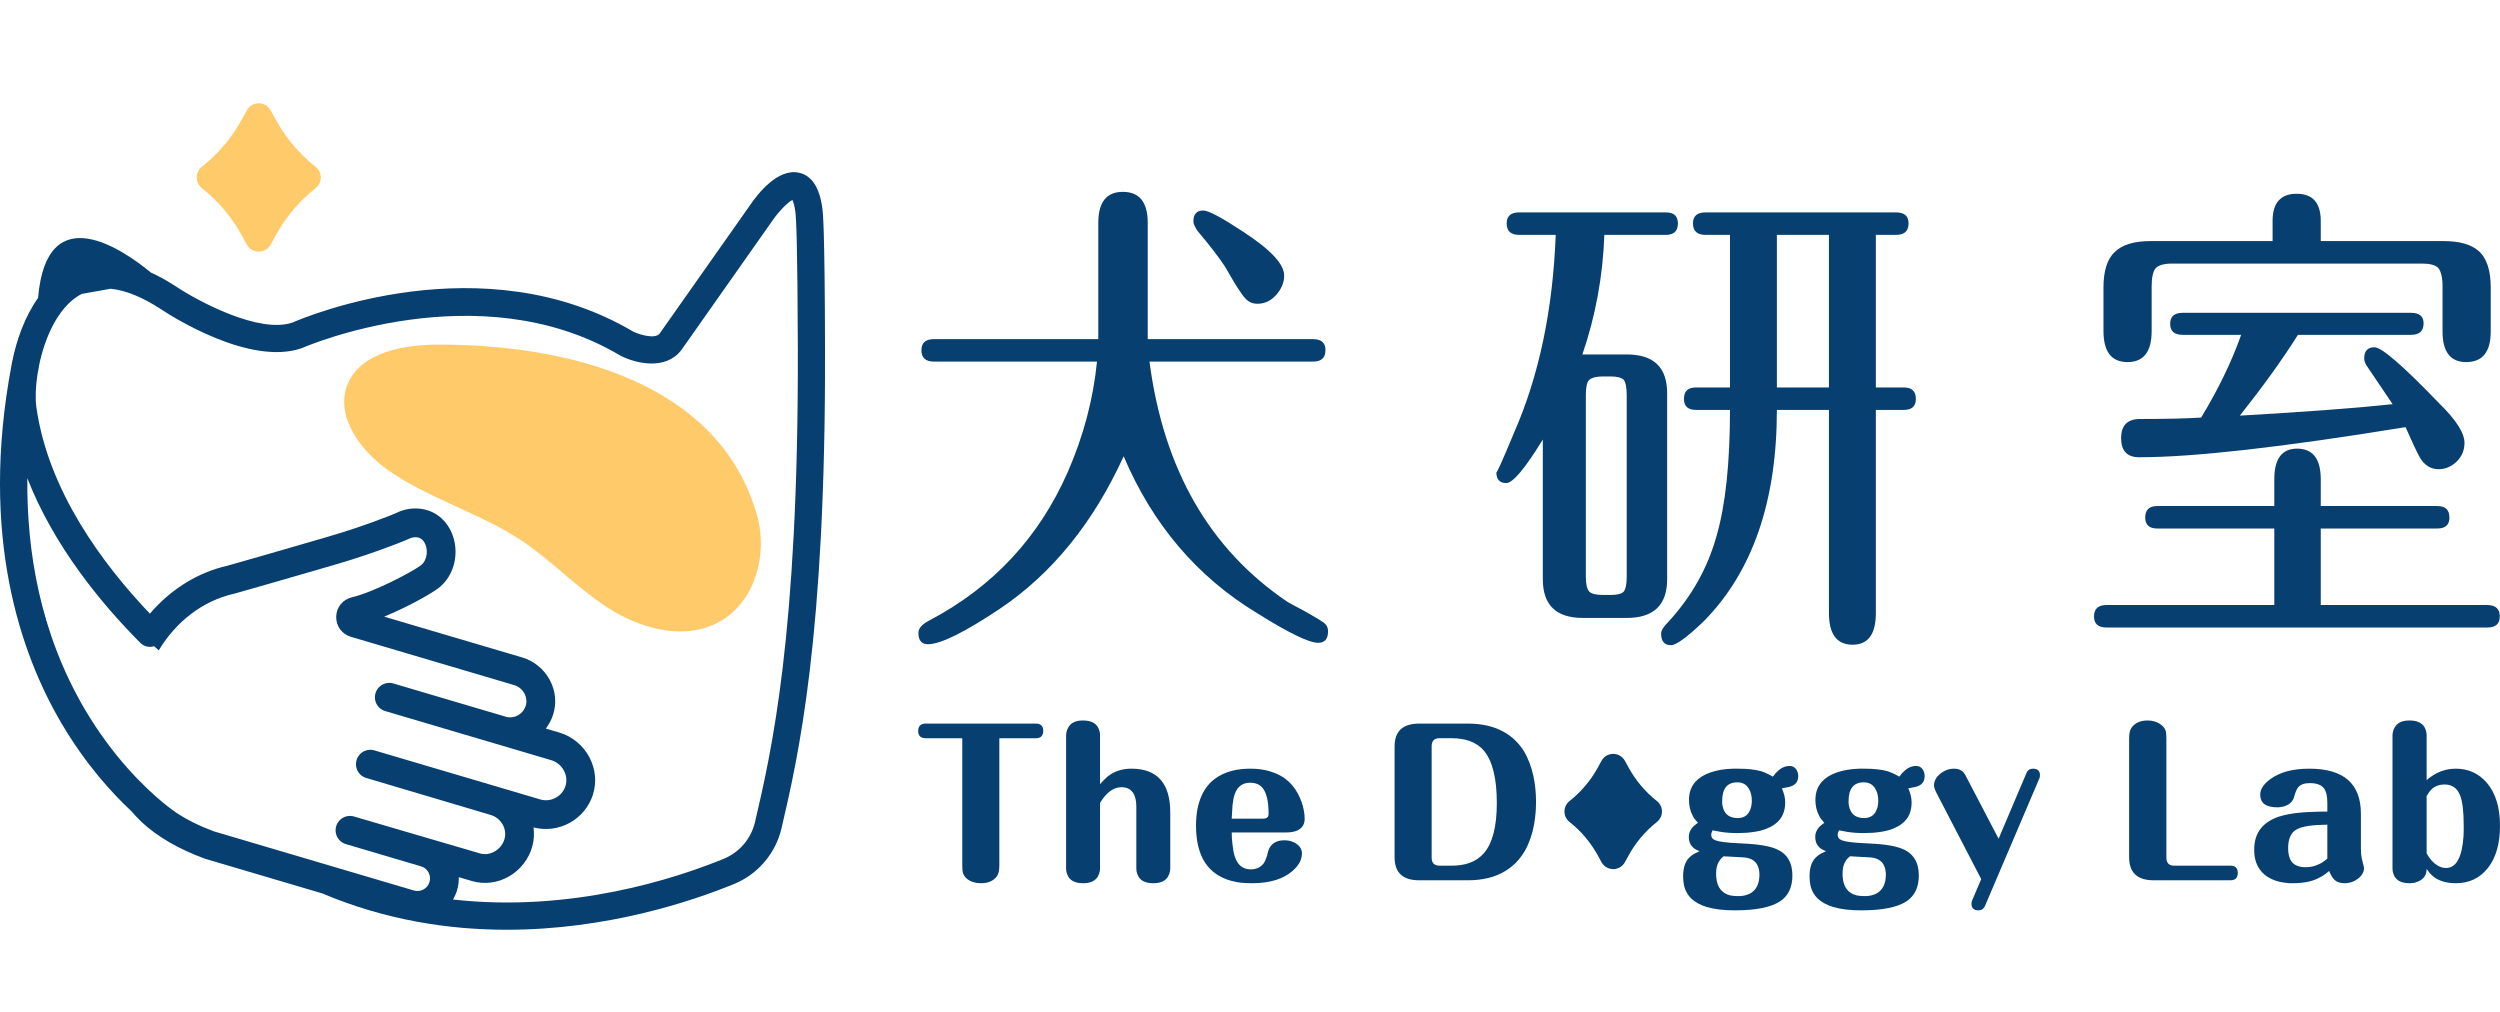 <?xml version="1.0" encoding="UTF-8"?>
<svg xmlns="http://www.w3.org/2000/svg" width="121" height="49" viewBox="0 0 121 49" fill="none">
  <path d="M36.543 39.786C36.356 40.589 35.789 41.256 35.026 41.567C32.705 42.518 27.64 44.181 21.924 43.536C22.007 43.397 22.075 43.246 22.123 43.084C22.185 42.874 22.211 42.663 22.205 42.455L22.838 42.641C23.431 42.816 24.064 42.741 24.619 42.428C25.185 42.109 25.604 41.569 25.768 40.948C25.847 40.649 25.864 40.344 25.823 40.047C27.039 40.366 28.317 39.667 28.697 38.46C28.888 37.856 28.825 37.211 28.523 36.644C28.218 36.071 27.689 35.638 27.07 35.455L26.417 35.262C26.571 35.064 26.693 34.837 26.772 34.584C26.948 34.03 26.89 33.436 26.612 32.914C26.332 32.388 25.846 31.99 25.278 31.822L18.593 29.846C19.666 29.404 20.803 28.781 21.212 28.471C21.373 28.349 21.515 28.203 21.635 28.034C22.083 27.407 22.175 26.533 21.869 25.806C21.598 25.161 21.069 24.734 20.416 24.633C20 24.568 19.577 24.633 19.191 24.822C19.169 24.832 19.072 24.878 18.721 25.014C17.775 25.381 16.787 25.714 15.784 26.004C15.514 26.082 15.205 26.172 14.866 26.271C14.247 26.451 13.546 26.655 12.787 26.873C12.008 27.097 11.285 27.304 11.005 27.381C9.546 27.714 8.246 28.54 7.255 29.701C4.963 27.296 2.327 23.743 1.76 19.705C1.704 19.309 1.719 18.741 1.815 18.115C1.837 17.993 1.859 17.873 1.882 17.754C1.885 17.74 1.884 17.726 1.886 17.712C2.149 16.413 2.751 14.976 3.781 14.324C3.838 14.288 3.896 14.256 3.955 14.225L5.352 13.976C6.083 14.047 6.912 14.386 7.832 14.992C8.262 15.277 12.105 17.75 14.625 16.843C14.639 16.837 14.654 16.831 14.668 16.825C14.752 16.788 23.19 13.145 30.013 17.205C30.027 17.213 30.041 17.221 30.055 17.228C30.777 17.588 32.203 17.937 32.969 16.952C32.975 16.944 32.982 16.935 32.988 16.927L37.372 10.698C37.676 10.249 38.116 9.798 38.353 9.678C38.393 9.762 38.453 9.933 38.496 10.255C38.535 10.549 38.602 11.808 38.615 16.939C38.648 30.752 37.331 36.407 36.543 39.786ZM8.523 39.329C8.517 39.325 8.513 39.321 8.508 39.317C8.501 39.312 8.308 39.185 7.989 38.928C7.956 38.9 7.921 38.872 7.889 38.844C7.888 38.843 7.886 38.843 7.884 38.842C7.035 38.141 5.46 36.649 4.075 34.278C1.932 30.607 1.288 26.658 1.323 23.144C2.598 26.415 4.876 29.189 6.795 31.117C6.974 31.297 7.232 31.349 7.459 31.277C7.534 31.344 7.609 31.411 7.684 31.477C8.521 30.078 9.825 29.075 11.328 28.736L11.358 28.729C11.634 28.653 12.373 28.441 13.171 28.212C13.933 27.993 14.635 27.789 15.255 27.608C15.594 27.509 15.902 27.42 16.171 27.342C17.213 27.041 18.241 26.694 19.225 26.311C19.608 26.163 19.735 26.106 19.802 26.073C19.931 26.011 20.069 25.988 20.202 26.009C20.416 26.042 20.529 26.21 20.585 26.345C20.706 26.632 20.673 26.985 20.502 27.224C20.463 27.278 20.419 27.324 20.371 27.361C19.949 27.681 18.102 28.656 17.033 28.909L17.024 28.911C16.585 29.019 16.284 29.393 16.272 29.842C16.259 30.294 16.541 30.687 16.972 30.818L17.002 30.827L24.883 33.158C25.096 33.22 25.278 33.37 25.383 33.568C25.484 33.757 25.506 33.971 25.444 34.166C25.324 34.547 24.936 34.776 24.55 34.71L19.04 33.08C19.029 33.077 19.018 33.075 19.008 33.073C18.995 33.069 18.983 33.066 18.97 33.064C18.961 33.062 18.951 33.061 18.942 33.06C18.929 33.057 18.915 33.055 18.901 33.054C18.892 33.053 18.883 33.054 18.875 33.053C18.86 33.053 18.846 33.051 18.832 33.052C18.824 33.052 18.816 33.053 18.808 33.053C18.794 33.054 18.779 33.054 18.764 33.056C18.757 33.056 18.75 33.058 18.743 33.059C18.727 33.061 18.712 33.064 18.698 33.067C18.691 33.068 18.684 33.07 18.677 33.072C18.662 33.076 18.647 33.079 18.633 33.084C18.626 33.086 18.62 33.089 18.614 33.091C18.599 33.096 18.584 33.101 18.57 33.107C18.564 33.11 18.559 33.113 18.553 33.115C18.538 33.122 18.523 33.129 18.509 33.136C18.504 33.139 18.499 33.143 18.494 33.146C18.48 33.154 18.466 33.162 18.453 33.17C18.447 33.175 18.442 33.179 18.437 33.183C18.424 33.192 18.411 33.201 18.399 33.211C18.393 33.215 18.388 33.221 18.383 33.225C18.371 33.235 18.36 33.245 18.349 33.256C18.344 33.261 18.34 33.267 18.334 33.273C18.324 33.284 18.314 33.294 18.304 33.306C18.299 33.312 18.294 33.319 18.29 33.325C18.28 33.337 18.271 33.349 18.263 33.361C18.258 33.368 18.254 33.377 18.249 33.385C18.242 33.396 18.234 33.408 18.228 33.42C18.223 33.429 18.219 33.439 18.215 33.448C18.209 33.46 18.203 33.471 18.198 33.483C18.194 33.494 18.19 33.505 18.187 33.515C18.183 33.527 18.178 33.538 18.174 33.55V33.551C18.167 33.574 18.162 33.597 18.158 33.62C18.158 33.62 18.157 33.62 18.157 33.621C18.149 33.667 18.145 33.713 18.146 33.758C18.146 33.76 18.146 33.761 18.146 33.762C18.146 33.783 18.148 33.805 18.15 33.826C18.15 33.828 18.151 33.83 18.151 33.832C18.153 33.853 18.156 33.873 18.161 33.893C18.162 33.896 18.163 33.9 18.164 33.903C18.168 33.922 18.172 33.94 18.178 33.958C18.179 33.962 18.181 33.966 18.183 33.971C18.189 33.987 18.194 34.004 18.201 34.02C18.203 34.026 18.206 34.032 18.209 34.037C18.216 34.052 18.222 34.066 18.23 34.081C18.233 34.086 18.237 34.091 18.24 34.097C18.248 34.111 18.256 34.125 18.265 34.138C18.269 34.144 18.274 34.15 18.278 34.155C18.287 34.167 18.296 34.18 18.305 34.191C18.31 34.197 18.316 34.203 18.32 34.209C18.33 34.22 18.34 34.231 18.35 34.241C18.356 34.247 18.363 34.252 18.369 34.258C18.379 34.267 18.389 34.278 18.4 34.287C18.407 34.292 18.415 34.297 18.422 34.303C18.433 34.311 18.444 34.319 18.455 34.327C18.463 34.333 18.473 34.338 18.482 34.343C18.493 34.35 18.503 34.356 18.514 34.362C18.523 34.368 18.534 34.372 18.544 34.377C18.555 34.382 18.566 34.388 18.577 34.392C18.587 34.396 18.598 34.4 18.609 34.403C18.621 34.407 18.632 34.412 18.644 34.416L26.675 36.791C26.938 36.868 27.164 37.053 27.294 37.298C27.419 37.533 27.445 37.796 27.369 38.043C27.208 38.552 26.661 38.844 26.148 38.692L18.122 36.319C18.11 36.316 18.099 36.313 18.088 36.31C18.076 36.307 18.064 36.304 18.052 36.302C18.041 36.3 18.03 36.299 18.018 36.297C18.007 36.296 17.995 36.294 17.983 36.292C17.972 36.291 17.96 36.291 17.949 36.291C17.937 36.29 17.926 36.29 17.915 36.29C17.903 36.29 17.891 36.291 17.88 36.292C17.869 36.293 17.858 36.293 17.847 36.294C17.835 36.295 17.824 36.298 17.813 36.3C17.802 36.301 17.791 36.303 17.78 36.305C17.77 36.307 17.759 36.311 17.748 36.313C17.737 36.316 17.726 36.319 17.715 36.322C17.705 36.325 17.696 36.329 17.686 36.333C17.675 36.337 17.663 36.341 17.652 36.345C17.643 36.349 17.635 36.354 17.627 36.358C17.615 36.363 17.603 36.368 17.592 36.374C17.584 36.379 17.576 36.384 17.568 36.389C17.557 36.395 17.546 36.402 17.535 36.409C17.528 36.414 17.52 36.42 17.513 36.425C17.503 36.433 17.491 36.441 17.481 36.449C17.474 36.455 17.468 36.461 17.462 36.467C17.452 36.476 17.441 36.484 17.431 36.494C17.425 36.5 17.42 36.507 17.414 36.514C17.404 36.524 17.395 36.534 17.386 36.544C17.38 36.552 17.375 36.56 17.369 36.568C17.361 36.578 17.353 36.588 17.346 36.599C17.34 36.607 17.335 36.617 17.33 36.625C17.323 36.636 17.316 36.647 17.31 36.658C17.305 36.667 17.301 36.677 17.297 36.687C17.291 36.698 17.285 36.71 17.28 36.721C17.276 36.732 17.273 36.743 17.269 36.754C17.265 36.765 17.261 36.776 17.257 36.788C17.257 36.788 17.256 36.789 17.256 36.789C17.243 36.835 17.235 36.882 17.23 36.927C17.23 36.931 17.23 36.935 17.23 36.939C17.228 36.958 17.227 36.977 17.228 36.996C17.228 37 17.228 37.003 17.228 37.007C17.229 37.026 17.23 37.045 17.232 37.065C17.233 37.068 17.234 37.071 17.234 37.075C17.236 37.094 17.239 37.113 17.243 37.131C17.244 37.135 17.245 37.139 17.246 37.143C17.25 37.16 17.255 37.179 17.261 37.196C17.261 37.2 17.263 37.203 17.264 37.207C17.27 37.224 17.276 37.242 17.283 37.259C17.285 37.262 17.287 37.265 17.288 37.268C17.296 37.285 17.304 37.303 17.312 37.319C17.314 37.322 17.316 37.325 17.319 37.329C17.327 37.345 17.337 37.361 17.347 37.376C17.35 37.38 17.353 37.385 17.357 37.389C17.366 37.403 17.376 37.416 17.387 37.429C17.391 37.434 17.395 37.437 17.398 37.442C17.409 37.455 17.42 37.467 17.432 37.479C17.437 37.484 17.441 37.488 17.446 37.492C17.458 37.503 17.47 37.514 17.482 37.525C17.488 37.529 17.494 37.533 17.5 37.538C17.513 37.547 17.524 37.557 17.537 37.565C17.544 37.57 17.553 37.575 17.56 37.579C17.572 37.587 17.584 37.594 17.596 37.601C17.605 37.605 17.615 37.609 17.624 37.614C17.636 37.62 17.647 37.626 17.659 37.63C17.669 37.635 17.68 37.638 17.691 37.641C17.702 37.646 17.714 37.651 17.726 37.654L23.745 39.442C24.246 39.59 24.549 40.106 24.422 40.593C24.353 40.852 24.176 41.079 23.935 41.214C23.711 41.341 23.461 41.373 23.232 41.305L17.134 39.519C17.123 39.515 17.111 39.513 17.099 39.511C17.088 39.508 17.077 39.504 17.066 39.502C17.054 39.5 17.042 39.499 17.03 39.498C17.019 39.496 17.008 39.494 16.997 39.493C16.985 39.492 16.973 39.492 16.961 39.492C16.95 39.491 16.939 39.49 16.928 39.49C16.916 39.491 16.904 39.492 16.893 39.493C16.882 39.493 16.871 39.494 16.86 39.495C16.849 39.496 16.838 39.499 16.826 39.5C16.815 39.502 16.804 39.504 16.793 39.506C16.783 39.508 16.772 39.512 16.761 39.514C16.75 39.517 16.739 39.52 16.729 39.523C16.718 39.526 16.708 39.53 16.698 39.534C16.688 39.538 16.676 39.542 16.666 39.546C16.657 39.55 16.648 39.555 16.639 39.559C16.628 39.565 16.616 39.569 16.606 39.575C16.598 39.58 16.59 39.585 16.581 39.59C16.57 39.597 16.559 39.603 16.549 39.61C16.541 39.615 16.535 39.621 16.528 39.626C16.517 39.634 16.506 39.642 16.495 39.651C16.489 39.655 16.483 39.661 16.477 39.666C16.467 39.676 16.456 39.685 16.446 39.695C16.44 39.701 16.436 39.706 16.431 39.712C16.421 39.723 16.41 39.734 16.4 39.745C16.395 39.751 16.392 39.758 16.387 39.764C16.378 39.776 16.368 39.788 16.36 39.8C16.355 39.808 16.35 39.816 16.345 39.824C16.338 39.836 16.331 39.847 16.325 39.859C16.318 39.871 16.313 39.883 16.308 39.894C16.303 39.904 16.299 39.913 16.295 39.922C16.286 39.944 16.278 39.967 16.271 39.989C16.271 39.99 16.271 39.991 16.27 39.991C16.267 40.003 16.265 40.014 16.262 40.025C16.26 40.037 16.256 40.048 16.254 40.06C16.252 40.071 16.251 40.083 16.25 40.094C16.248 40.106 16.246 40.117 16.245 40.129C16.244 40.141 16.244 40.152 16.244 40.164C16.243 40.175 16.242 40.187 16.242 40.198C16.243 40.21 16.244 40.221 16.244 40.233C16.245 40.244 16.245 40.255 16.247 40.266C16.248 40.278 16.251 40.289 16.253 40.301C16.255 40.312 16.256 40.322 16.258 40.333C16.26 40.344 16.264 40.355 16.267 40.367C16.27 40.377 16.272 40.387 16.275 40.398C16.279 40.408 16.283 40.419 16.287 40.43C16.291 40.44 16.294 40.45 16.299 40.46C16.303 40.471 16.308 40.481 16.313 40.491C16.318 40.501 16.322 40.511 16.328 40.52C16.333 40.53 16.34 40.54 16.345 40.549C16.351 40.559 16.356 40.569 16.362 40.578C16.369 40.587 16.376 40.595 16.382 40.604C16.389 40.613 16.395 40.622 16.402 40.631C16.41 40.64 16.417 40.648 16.425 40.656C16.433 40.664 16.44 40.673 16.447 40.681C16.456 40.689 16.464 40.696 16.473 40.703C16.481 40.711 16.489 40.719 16.498 40.726C16.507 40.733 16.516 40.74 16.525 40.746C16.535 40.753 16.543 40.761 16.552 40.767C16.562 40.773 16.573 40.779 16.583 40.785C16.593 40.791 16.602 40.797 16.611 40.802C16.623 40.808 16.634 40.812 16.645 40.818C16.655 40.822 16.665 40.827 16.675 40.831C16.687 40.836 16.699 40.84 16.71 40.844C16.721 40.848 16.731 40.852 16.741 40.855L20.378 41.931C20.7 42.025 20.884 42.366 20.788 42.689C20.693 43.011 20.354 43.195 20.033 43.1L10.338 40.233C9.63 39.968 9.028 39.666 8.523 39.329ZM39.802 10.082C39.669 9.083 39.294 8.505 38.687 8.363C37.65 8.118 36.659 9.398 36.288 9.95L31.922 16.151C31.688 16.427 30.937 16.187 30.662 16.058C23.371 11.738 14.786 15.337 14.159 15.61C12.542 16.169 9.572 14.563 8.559 13.893C8.114 13.599 7.694 13.368 7.298 13.188C6.022 12.133 2.26 9.472 1.843 14.417C1.207 15.315 0.805 16.437 0.594 17.486C0.593 17.492 0.59 17.497 0.589 17.503C0.581 17.546 0.574 17.588 0.566 17.631C0.563 17.645 0.561 17.659 0.558 17.672C-1.004 25.943 1.005 31.661 2.976 35.008C4.143 36.989 5.418 38.386 6.364 39.265C6.516 39.448 6.683 39.624 6.863 39.793C7.612 40.491 8.625 41.081 9.875 41.546L9.92 41.562L15.598 43.241C18.658 44.536 21.718 45 24.529 45C29.373 45 33.472 43.627 35.526 42.787C36.682 42.314 37.543 41.304 37.826 40.085C38.627 36.651 39.966 30.902 39.932 16.936C39.918 10.953 39.831 10.297 39.802 10.082Z" fill="#074070"></path>
  <path d="M21.253 16.678C19.552 16.677 17.536 17.04 16.861 18.513C16.18 19.997 17.324 21.697 18.689 22.686C20.671 24.119 23.162 24.789 25.207 26.141C26.685 27.118 27.894 28.427 29.381 29.392C30.869 30.356 32.824 30.949 34.466 30.265C36.466 29.431 37.208 26.955 36.642 24.949C34.82 18.49 27.492 16.68 21.253 16.678Z" fill="#FFCA69"></path>
  <path d="M14.866 8.59C14.002 9.274 13.285 10.124 12.757 11.091L12.521 11.521L12.286 11.091C11.758 10.124 11.04 9.274 10.177 8.59C11.04 7.906 11.758 7.055 12.286 6.089L12.521 5.659L12.757 6.089C13.285 7.055 14.002 7.906 14.866 8.59Z" fill="#FFCA69"></path>
  <path d="M11.184 8.59C11.693 9.072 12.141 9.61 12.523 10.2C12.905 9.61 13.353 9.072 13.862 8.59C13.353 8.108 12.905 7.569 12.523 6.98C12.141 7.569 11.693 8.108 11.184 8.59ZM12.523 12.18C12.282 12.18 12.06 12.048 11.944 11.837L11.71 11.407C11.221 10.513 10.568 9.739 9.769 9.106C9.612 8.981 9.52 8.791 9.52 8.59C9.52 8.388 9.612 8.198 9.769 8.073C10.568 7.441 11.221 6.667 11.71 5.773L11.944 5.343C12.06 5.131 12.282 5 12.523 5C12.764 5 12.985 5.131 13.101 5.343L13.336 5.773C13.825 6.667 14.478 7.441 15.276 8.073C15.434 8.198 15.526 8.388 15.526 8.59C15.526 8.791 15.434 8.981 15.276 9.106C14.478 9.739 13.825 10.513 13.336 11.407L13.101 11.837C12.985 12.048 12.764 12.18 12.523 12.18Z" fill="#FFCA69"></path>
  <path d="M48.368 41.888C48.368 42.134 48.327 42.31 48.246 42.417C48.082 42.638 47.827 42.748 47.481 42.748C47.216 42.748 46.996 42.682 46.82 42.549C46.713 42.468 46.641 42.364 46.603 42.238C46.584 42.162 46.574 42.046 46.574 41.888V35.731H44.809C44.563 35.731 44.44 35.614 44.44 35.381C44.44 35.142 44.563 35.022 44.809 35.022H50.134C50.373 35.022 50.493 35.139 50.493 35.371C50.493 35.611 50.373 35.731 50.134 35.731H48.368V41.888Z" fill="#074070"></path>
  <path d="M56.641 42.039C56.641 42.084 56.638 42.122 56.632 42.153C56.613 42.254 56.581 42.342 56.537 42.417C56.411 42.638 56.172 42.748 55.82 42.748C55.467 42.748 55.228 42.641 55.102 42.427C55.058 42.351 55.026 42.263 55.008 42.162C55.001 42.131 54.998 42.093 54.998 42.049V39.036C54.998 38.778 54.954 38.57 54.866 38.413C54.746 38.205 54.551 38.101 54.28 38.101C53.897 38.101 53.55 38.353 53.242 38.857V42.039C53.242 42.084 53.239 42.122 53.233 42.153C53.214 42.254 53.182 42.342 53.138 42.417C53.012 42.638 52.776 42.748 52.43 42.748C52.071 42.748 51.828 42.641 51.703 42.427C51.658 42.351 51.627 42.263 51.608 42.162C51.602 42.131 51.599 42.093 51.599 42.049V35.589C51.599 35.545 51.602 35.507 51.608 35.476C51.627 35.375 51.658 35.286 51.703 35.211C51.828 34.984 52.064 34.871 52.41 34.871C52.764 34.871 53.006 34.978 53.138 35.193C53.182 35.274 53.214 35.362 53.233 35.457C53.239 35.495 53.242 35.535 53.242 35.58V37.959L53.327 37.856C53.364 37.812 53.402 37.774 53.44 37.742C53.534 37.642 53.635 37.557 53.742 37.487C54.032 37.298 54.371 37.204 54.762 37.204C56.015 37.204 56.641 37.912 56.641 39.329V42.039Z" fill="#074070"></path>
  <path d="M61.126 39.622C61.239 39.622 61.314 39.597 61.352 39.546C61.371 39.527 61.384 39.502 61.39 39.471C61.396 39.445 61.4 39.417 61.4 39.386C61.4 38.781 61.299 38.359 61.097 38.12C60.959 37.963 60.761 37.884 60.502 37.884C60.143 37.884 59.898 38.063 59.766 38.422C59.715 38.568 59.678 38.753 59.653 38.979L59.615 39.622H61.126ZM59.615 40.292C59.621 40.418 59.624 40.516 59.624 40.585C59.63 40.692 59.64 40.789 59.653 40.877C59.678 41.111 59.715 41.306 59.766 41.463C59.904 41.873 60.159 42.077 60.531 42.077C60.808 42.077 61.018 41.98 61.163 41.784C61.214 41.715 61.255 41.627 61.286 41.52C61.305 41.482 61.321 41.441 61.334 41.397C61.334 41.378 61.336 41.356 61.343 41.331C61.349 41.325 61.352 41.315 61.352 41.303L61.381 41.199C61.387 41.167 61.396 41.139 61.409 41.114C61.44 41.038 61.481 40.972 61.532 40.916C61.676 40.752 61.891 40.67 62.174 40.67C62.4 40.67 62.596 40.73 62.759 40.849C62.929 40.969 63.014 41.12 63.014 41.303C63.014 41.624 62.844 41.923 62.504 42.2C62.303 42.364 62.057 42.493 61.768 42.587C61.428 42.694 61.041 42.748 60.606 42.748C60.48 42.748 60.367 42.745 60.266 42.739C60.121 42.732 59.983 42.716 59.851 42.691C59.505 42.628 59.206 42.518 58.954 42.36C58.627 42.159 58.374 41.882 58.198 41.529C57.991 41.108 57.887 40.585 57.887 39.962C57.887 39.401 57.975 38.923 58.151 38.526C58.302 38.18 58.522 37.899 58.812 37.685C59.051 37.509 59.335 37.38 59.662 37.298C59.926 37.235 60.213 37.204 60.521 37.204C60.685 37.204 60.846 37.213 61.003 37.233C61.192 37.258 61.368 37.298 61.532 37.355C61.947 37.487 62.281 37.701 62.533 37.998C62.74 38.237 62.901 38.526 63.014 38.866C63.102 39.143 63.146 39.398 63.146 39.631C63.146 39.89 63.033 40.075 62.806 40.188C62.661 40.258 62.469 40.292 62.23 40.292H59.615Z" fill="#074070"></path>
  <path d="M69.67 35.73C69.418 35.73 69.292 35.859 69.292 36.118V41.51C69.292 41.769 69.418 41.898 69.67 41.898H70.255C70.589 41.898 70.878 41.854 71.124 41.765C71.401 41.665 71.634 41.507 71.823 41.293C72.238 40.809 72.446 39.999 72.446 38.866C72.446 37.676 72.238 36.832 71.823 36.335C71.634 36.114 71.401 35.957 71.124 35.863C70.878 35.775 70.589 35.73 70.255 35.73H69.67ZM71.048 35.022C71.709 35.022 72.273 35.148 72.739 35.4C73.154 35.62 73.491 35.935 73.749 36.344C73.963 36.697 74.12 37.109 74.221 37.581C74.303 37.966 74.344 38.375 74.344 38.809C74.344 38.979 74.337 39.149 74.325 39.319C74.306 39.521 74.281 39.716 74.249 39.905C74.161 40.383 74.016 40.802 73.815 41.161C73.563 41.602 73.229 41.942 72.814 42.181C72.336 42.464 71.747 42.606 71.048 42.606H68.688C67.894 42.606 67.498 42.235 67.498 41.492V36.127C67.498 35.391 67.894 35.022 68.688 35.022H71.048Z" fill="#074070"></path>
  <path d="M84.703 39.206C84.741 39.124 84.766 39.03 84.778 38.922C84.785 38.885 84.788 38.847 84.788 38.809V38.743C84.788 38.523 84.741 38.334 84.646 38.176C84.527 37.969 84.341 37.865 84.089 37.865C83.598 37.865 83.353 38.167 83.353 38.772V38.875L83.372 39.008C83.391 39.109 83.422 39.197 83.466 39.272C83.586 39.486 83.8 39.594 84.108 39.594C84.398 39.594 84.596 39.464 84.703 39.206ZM83.287 41.567C83.243 41.624 83.205 41.681 83.173 41.737C83.098 41.876 83.06 42.058 83.06 42.285C83.06 42.726 83.186 43.031 83.438 43.201C83.532 43.27 83.646 43.318 83.778 43.343C83.872 43.361 83.979 43.371 84.099 43.371H84.222L84.382 43.352C84.514 43.327 84.63 43.286 84.731 43.23C85.015 43.059 85.156 42.76 85.156 42.332C85.156 42.188 85.134 42.058 85.09 41.945C85.034 41.794 84.942 41.684 84.816 41.614C84.715 41.558 84.593 41.52 84.448 41.501C84.31 41.489 83.966 41.47 83.419 41.444L83.287 41.567ZM86.242 38.157C86.349 38.391 86.403 38.617 86.403 38.837C86.403 39.165 86.317 39.439 86.148 39.659C85.997 39.849 85.786 39.996 85.515 40.103C85.301 40.192 85.046 40.251 84.75 40.283C84.637 40.301 84.517 40.311 84.391 40.311C84.297 40.317 84.193 40.321 84.08 40.321C83.79 40.321 83.529 40.301 83.296 40.264L82.89 40.188C82.846 40.27 82.824 40.343 82.824 40.405C82.824 40.538 82.899 40.629 83.05 40.679C83.227 40.742 83.582 40.787 84.117 40.812L84.627 40.84C84.816 40.853 84.98 40.868 85.118 40.887C85.464 40.931 85.745 40.997 85.959 41.086C86.488 41.306 86.752 41.734 86.752 42.37C86.752 42.937 86.557 43.352 86.166 43.617C85.726 43.912 84.992 44.061 83.966 44.061C83.425 44.061 82.972 44.007 82.607 43.9C82.286 43.799 82.034 43.66 81.851 43.484C81.7 43.333 81.593 43.154 81.53 42.946C81.487 42.789 81.464 42.606 81.464 42.398C81.464 42.027 81.552 41.74 81.728 41.539C81.797 41.463 81.883 41.394 81.984 41.331L82.257 41.199L82.097 41.123C82.028 41.092 81.971 41.051 81.927 41.001C81.801 40.881 81.738 40.717 81.738 40.51C81.738 40.339 81.794 40.188 81.908 40.056C81.946 40.006 81.993 39.962 82.05 39.924L82.116 39.867L82.182 39.829L81.993 39.603C81.968 39.565 81.946 39.524 81.927 39.48C81.807 39.26 81.747 39.004 81.747 38.715C81.747 38.362 81.851 38.069 82.059 37.837C82.229 37.648 82.465 37.5 82.767 37.393C83 37.311 83.265 37.254 83.561 37.223L83.882 37.204H84.108C84.574 37.204 84.951 37.245 85.241 37.327C85.355 37.365 85.461 37.408 85.562 37.459C85.619 37.484 85.701 37.528 85.808 37.591C85.808 37.585 85.811 37.578 85.817 37.572L85.864 37.525L85.921 37.44L86.1 37.27C86.258 37.137 86.431 37.072 86.62 37.072C86.758 37.072 86.865 37.128 86.941 37.242C87.004 37.336 87.035 37.443 87.035 37.563C87.035 37.877 86.846 38.06 86.469 38.111L86.242 38.157Z" fill="#074070"></path>
  <path d="M90.822 39.206C90.86 39.124 90.885 39.03 90.897 38.922C90.904 38.885 90.907 38.847 90.907 38.809V38.743C90.907 38.523 90.86 38.334 90.765 38.176C90.645 37.969 90.46 37.865 90.208 37.865C89.717 37.865 89.471 38.167 89.471 38.772V38.875L89.491 39.008C89.509 39.109 89.541 39.197 89.585 39.272C89.705 39.486 89.918 39.594 90.227 39.594C90.516 39.594 90.715 39.464 90.822 39.206ZM89.405 41.567C89.361 41.624 89.323 41.681 89.292 41.737C89.217 41.876 89.179 42.058 89.179 42.285C89.179 42.726 89.305 43.031 89.557 43.201C89.651 43.27 89.764 43.318 89.897 43.343C89.991 43.361 90.098 43.371 90.218 43.371H90.34L90.501 43.352C90.633 43.327 90.75 43.286 90.85 43.23C91.134 43.059 91.275 42.76 91.275 42.332C91.275 42.188 91.253 42.058 91.209 41.945C91.152 41.794 91.061 41.684 90.935 41.614C90.834 41.558 90.712 41.52 90.567 41.501C90.428 41.489 90.085 41.47 89.538 41.444L89.405 41.567ZM92.361 38.157C92.468 38.391 92.522 38.617 92.522 38.837C92.522 39.165 92.437 39.439 92.267 39.659C92.115 39.849 91.905 39.996 91.634 40.103C91.42 40.192 91.165 40.251 90.869 40.283C90.756 40.301 90.636 40.311 90.51 40.311C90.416 40.317 90.312 40.321 90.199 40.321C89.909 40.321 89.648 40.301 89.415 40.264L89.009 40.188C88.965 40.27 88.943 40.343 88.943 40.405C88.943 40.538 89.018 40.629 89.169 40.679C89.346 40.742 89.701 40.787 90.237 40.812L90.746 40.84C90.935 40.853 91.099 40.868 91.237 40.887C91.583 40.931 91.864 40.997 92.078 41.086C92.606 41.306 92.871 41.734 92.871 42.37C92.871 42.937 92.676 43.352 92.285 43.617C91.845 43.912 91.111 44.061 90.085 44.061C89.544 44.061 89.091 44.007 88.726 43.9C88.405 43.799 88.153 43.66 87.97 43.484C87.819 43.333 87.712 43.154 87.649 42.946C87.605 42.789 87.583 42.606 87.583 42.398C87.583 42.027 87.671 41.74 87.848 41.539C87.917 41.463 88.002 41.394 88.103 41.331L88.376 41.199L88.216 41.123C88.147 41.092 88.09 41.051 88.046 41.001C87.92 40.881 87.857 40.717 87.857 40.51C87.857 40.339 87.913 40.188 88.027 40.056C88.065 40.006 88.112 39.962 88.168 39.924L88.235 39.867L88.3 39.829L88.112 39.603C88.087 39.565 88.065 39.524 88.046 39.48C87.926 39.26 87.866 39.004 87.866 38.715C87.866 38.362 87.97 38.069 88.178 37.837C88.348 37.648 88.584 37.5 88.886 37.393C89.119 37.311 89.383 37.254 89.68 37.223L90.001 37.204H90.227C90.693 37.204 91.07 37.245 91.36 37.327C91.474 37.365 91.58 37.408 91.681 37.459C91.738 37.484 91.82 37.528 91.927 37.591C91.927 37.585 91.93 37.578 91.936 37.572L91.984 37.525L92.04 37.44L92.219 37.27C92.377 37.137 92.55 37.072 92.739 37.072C92.877 37.072 92.984 37.128 93.06 37.242C93.122 37.336 93.154 37.443 93.154 37.563C93.154 37.877 92.965 38.06 92.588 38.111L92.361 38.157Z" fill="#074070"></path>
  <path d="M93.739 38.403C93.65 38.233 93.606 38.105 93.606 38.016C93.606 37.802 93.707 37.613 93.909 37.45C94.11 37.286 94.333 37.204 94.579 37.204C94.749 37.204 94.884 37.248 94.985 37.337C95.029 37.374 95.07 37.425 95.108 37.487L96.732 40.595L98.082 37.412C98.139 37.274 98.243 37.204 98.394 37.204C98.621 37.204 98.734 37.311 98.734 37.525C98.734 37.588 98.724 37.639 98.705 37.676L96.071 43.853C96.008 43.991 95.904 44.061 95.76 44.061C95.533 44.061 95.419 43.954 95.419 43.739C95.419 43.683 95.429 43.632 95.448 43.589L95.891 42.549L93.739 38.403Z" fill="#074070"></path>
  <path d="M104.853 41.51C104.853 41.769 104.979 41.898 105.231 41.898H107.95C108.189 41.898 108.309 42.014 108.309 42.247C108.309 42.486 108.189 42.606 107.95 42.606H104.239C103.446 42.606 103.05 42.235 103.05 41.492V35.74C103.05 35.494 103.09 35.318 103.172 35.211C103.343 34.984 103.6 34.871 103.947 34.871C104.198 34.871 104.415 34.94 104.598 35.079C104.711 35.161 104.787 35.264 104.825 35.391C104.844 35.46 104.853 35.576 104.853 35.74V41.51Z" fill="#074070"></path>
  <path d="M112.643 39.914C111.913 39.921 111.419 39.996 111.161 40.141C110.884 40.292 110.746 40.594 110.746 41.048C110.746 41.331 110.799 41.545 110.906 41.69C111.038 41.879 111.268 41.973 111.595 41.973C111.835 41.973 112.052 41.923 112.247 41.822C112.323 41.791 112.398 41.747 112.473 41.69L112.643 41.558V39.914ZM112.643 38.857C112.643 38.529 112.587 38.293 112.473 38.148C112.348 37.985 112.121 37.903 111.794 37.903C111.529 37.903 111.344 37.969 111.237 38.101C111.167 38.176 111.101 38.328 111.038 38.555C110.982 38.775 110.837 38.926 110.604 39.008C110.566 39.027 110.522 39.039 110.472 39.045L110.358 39.065C110.327 39.071 110.295 39.074 110.264 39.074H110.217C109.669 39.074 109.395 38.869 109.395 38.46C109.395 38.183 109.575 37.921 109.934 37.676C110.141 37.531 110.387 37.418 110.67 37.336C110.997 37.248 111.366 37.204 111.775 37.204C113.437 37.204 114.268 37.931 114.268 39.386V41.067C114.268 41.249 114.28 41.404 114.305 41.529L114.4 41.917C114.412 41.961 114.419 41.992 114.419 42.011C114.419 42.2 114.324 42.37 114.136 42.521C113.94 42.672 113.72 42.748 113.475 42.748C113.267 42.748 113.106 42.694 112.993 42.587C112.904 42.506 112.816 42.36 112.728 42.153L112.643 42.228C112.606 42.26 112.568 42.289 112.53 42.313C112.43 42.389 112.316 42.455 112.19 42.512C112.039 42.587 111.873 42.644 111.69 42.682C111.469 42.726 111.23 42.748 110.972 42.748H110.812L110.557 42.719C110.324 42.688 110.116 42.628 109.934 42.54C109.688 42.426 109.496 42.266 109.357 42.058C109.187 41.813 109.103 41.501 109.103 41.123C109.103 40.695 109.216 40.346 109.442 40.075C109.638 39.836 109.921 39.653 110.292 39.527C110.601 39.427 110.985 39.357 111.444 39.32C111.62 39.307 111.822 39.297 112.049 39.291C112.137 39.285 112.237 39.281 112.351 39.281H112.643V38.857Z" fill="#074070"></path>
  <path d="M117.449 41.303C117.6 41.574 117.771 41.765 117.959 41.879C118.098 41.967 118.239 42.011 118.384 42.011C118.586 42.011 118.753 41.926 118.885 41.756C118.992 41.617 119.077 41.419 119.139 41.161C119.184 40.966 119.215 40.739 119.234 40.481C119.24 40.387 119.244 40.289 119.244 40.188V39.962C119.244 39.275 119.184 38.784 119.064 38.488C118.926 38.142 118.677 37.969 118.318 37.969C118.079 37.969 117.877 38.038 117.714 38.177C117.657 38.227 117.604 38.29 117.553 38.365L117.449 38.526V41.303ZM115.797 35.589C115.797 35.545 115.8 35.507 115.806 35.476C115.825 35.375 115.857 35.286 115.901 35.211C116.027 34.984 116.266 34.871 116.619 34.871C116.971 34.871 117.213 34.978 117.345 35.192C117.39 35.274 117.421 35.362 117.44 35.456C117.446 35.494 117.449 35.535 117.449 35.579V37.761L117.534 37.685C117.572 37.654 117.61 37.626 117.648 37.6C117.742 37.531 117.84 37.472 117.94 37.421C118.224 37.276 118.529 37.204 118.856 37.204C119.473 37.204 119.977 37.434 120.367 37.894C120.789 38.391 121 39.083 121 39.971C121 40.834 120.805 41.514 120.414 42.011C120.024 42.502 119.508 42.748 118.866 42.748C118.457 42.748 118.12 42.66 117.855 42.484C117.761 42.42 117.676 42.345 117.6 42.257L117.449 42.058C117.449 42.317 117.339 42.506 117.119 42.625C117.037 42.669 116.946 42.703 116.845 42.729C116.807 42.735 116.766 42.739 116.722 42.739C116.691 42.745 116.659 42.748 116.628 42.748C116.269 42.748 116.027 42.641 115.901 42.426C115.857 42.351 115.825 42.263 115.806 42.162C115.8 42.131 115.797 42.093 115.797 42.049V35.589Z" fill="#074070"></path>
  <path d="M80.194 38.771C79.628 38.322 79.164 37.773 78.818 37.138L78.645 36.824C78.532 36.617 78.316 36.488 78.079 36.488C77.844 36.488 77.627 36.617 77.513 36.824L77.341 37.138C76.994 37.773 76.531 38.322 75.965 38.771C75.81 38.894 75.72 39.08 75.72 39.277C75.72 39.474 75.81 39.66 75.965 39.783C76.531 40.231 76.994 40.781 77.341 41.415L77.513 41.73C77.626 41.937 77.844 42.065 78.079 42.065C78.316 42.065 78.532 41.937 78.645 41.73L78.818 41.415C79.164 40.781 79.628 40.231 80.194 39.783C80.349 39.66 80.439 39.474 80.439 39.277C80.439 39.08 80.349 38.894 80.194 38.771Z" fill="#074070"></path>
  <path d="M60.154 11.206C61.487 12.071 62.154 12.78 62.154 13.336C62.154 13.675 62.021 13.992 61.758 14.285C61.508 14.562 61.209 14.702 60.862 14.702C60.612 14.702 60.411 14.609 60.258 14.424C60.092 14.254 59.772 13.752 59.3 12.919C59.022 12.488 58.571 11.901 57.947 11.161C57.822 10.96 57.759 10.813 57.759 10.721C57.759 10.366 57.919 10.188 58.238 10.188C58.488 10.188 59.126 10.528 60.154 11.206ZM53.157 10.79C53.157 9.787 53.553 9.286 54.344 9.286C55.149 9.286 55.551 9.787 55.551 10.79V16.414H63.549C63.952 16.414 64.153 16.592 64.153 16.947C64.153 17.317 63.952 17.502 63.549 17.502H55.635C56.315 22.702 58.537 26.575 62.299 29.121C62.369 29.167 62.653 29.322 63.153 29.584C63.639 29.862 63.924 30.031 64.007 30.093C64.187 30.201 64.278 30.355 64.278 30.556C64.278 30.926 64.118 31.111 63.799 31.111C63.354 31.111 62.369 30.633 60.842 29.676C57.94 27.917 55.787 25.387 54.385 22.085C52.913 25.31 50.914 27.771 48.387 29.468C46.679 30.609 45.52 31.181 44.909 31.181C44.604 31.181 44.451 30.996 44.451 30.625C44.451 30.409 44.632 30.209 44.993 30.023C48.061 28.403 50.289 26.012 51.678 22.849C52.441 21.105 52.913 19.323 53.094 17.502H45.201C44.798 17.502 44.597 17.317 44.597 16.947C44.597 16.592 44.798 16.414 45.201 16.414H53.157V10.79Z" fill="#074070"></path>
  <path d="M88.521 11.368H86.001V18.752H88.521V11.368ZM90.791 18.752H92.145C92.534 18.752 92.728 18.937 92.728 19.307C92.728 19.663 92.534 19.84 92.145 19.84H90.791V29.676C90.791 30.694 90.416 31.204 89.667 31.204C88.903 31.204 88.521 30.694 88.521 29.676V19.84H86.001C86.001 24.268 84.821 27.678 82.461 30.07C81.656 30.841 81.128 31.227 80.878 31.227C80.559 31.227 80.399 31.042 80.399 30.672C80.399 30.517 80.51 30.332 80.732 30.116C81.87 28.882 82.655 27.485 83.085 25.927C83.516 24.43 83.731 22.401 83.731 19.84H82.086C81.697 19.84 81.503 19.663 81.503 19.307C81.503 18.937 81.697 18.752 82.086 18.752H83.731V11.368H82.544C82.141 11.368 81.94 11.183 81.94 10.813C81.94 10.458 82.141 10.28 82.544 10.28H91.77C92.173 10.28 92.374 10.458 92.374 10.813C92.374 11.183 92.173 11.368 91.77 11.368H90.791V18.752ZM78.733 19.145C78.733 18.759 78.684 18.505 78.587 18.381C78.476 18.274 78.261 18.22 77.941 18.22H77.588C77.254 18.22 77.025 18.281 76.9 18.405C76.803 18.512 76.755 18.759 76.755 19.145V27.917C76.755 28.272 76.81 28.511 76.921 28.635C77.032 28.743 77.254 28.796 77.588 28.796H77.941C78.275 28.796 78.49 28.743 78.587 28.635C78.684 28.511 78.733 28.272 78.733 27.917V19.145ZM78.733 17.155C80.038 17.155 80.69 17.779 80.69 19.029V28.033C80.69 29.283 80.038 29.908 78.733 29.908H76.609C75.317 29.908 74.672 29.283 74.672 28.033V21.274C73.811 22.679 73.221 23.381 72.902 23.381C72.582 23.381 72.423 23.203 72.423 22.849C72.423 22.957 72.707 22.324 73.277 20.951C74.484 18.204 75.158 15.01 75.297 11.368H73.526C73.124 11.368 72.923 11.183 72.923 10.813C72.923 10.458 73.124 10.28 73.526 10.28H80.628C81.017 10.28 81.211 10.458 81.211 10.813C81.211 11.183 81.017 11.368 80.628 11.368H77.65C77.581 13.359 77.226 15.288 76.588 17.155H78.733Z" fill="#074070"></path>
  <path d="M105.64 16.206C105.237 16.206 105.036 16.029 105.036 15.674C105.036 15.319 105.237 15.141 105.64 15.141H116.698C117.101 15.141 117.302 15.311 117.302 15.65C117.302 16.021 117.101 16.206 116.698 16.206H111.221C110.472 17.394 109.534 18.698 108.409 20.117C111.617 19.932 114.081 19.747 115.803 19.562L114.553 17.71C114.47 17.587 114.428 17.463 114.428 17.34C114.428 16.985 114.595 16.808 114.928 16.808C115.275 16.808 116.324 17.718 118.073 19.538C118.878 20.325 119.281 20.959 119.281 21.436C119.281 21.776 119.163 22.07 118.927 22.316C118.663 22.579 118.365 22.709 118.031 22.709C117.642 22.709 117.337 22.517 117.115 22.131C116.962 21.853 116.733 21.367 116.428 20.673C110.472 21.645 106.174 22.131 103.536 22.131C102.953 22.131 102.662 21.823 102.662 21.205C102.662 20.588 102.967 20.279 103.578 20.279C104.855 20.279 105.841 20.256 106.535 20.21C107.368 18.837 108.014 17.502 108.472 16.206H105.64ZM109.993 11.669V10.697C109.993 9.818 110.381 9.378 111.159 9.378C111.936 9.378 112.325 9.818 112.325 10.697V11.669H118.281C119.031 11.669 119.586 11.824 119.947 12.132C120.35 12.472 120.551 13.066 120.551 13.914V16.044C120.551 17.031 120.155 17.525 119.364 17.525C118.6 17.525 118.219 17.031 118.219 16.044V13.868C118.219 13.436 118.149 13.136 118.01 12.965C117.871 12.826 117.608 12.757 117.219 12.757H105.14C104.737 12.757 104.466 12.835 104.328 12.989C104.203 13.143 104.14 13.436 104.14 13.868V16.021C104.14 17.024 103.751 17.525 102.974 17.525C102.196 17.525 101.808 17.024 101.808 16.021V13.914C101.808 13.112 101.988 12.541 102.349 12.201C102.71 11.847 103.286 11.669 104.078 11.669H109.993ZM110.076 23.195C110.076 22.209 110.443 21.714 111.179 21.714C111.943 21.714 112.325 22.209 112.325 23.195V24.492H117.969C118.357 24.492 118.552 24.677 118.552 25.047C118.552 25.402 118.357 25.58 117.969 25.58H112.325V29.283H120.385C120.787 29.283 120.988 29.468 120.988 29.838C120.988 30.193 120.787 30.371 120.385 30.371H101.953C101.551 30.371 101.35 30.193 101.35 29.838C101.35 29.468 101.551 29.283 101.953 29.283H110.076V25.58H104.411C104.022 25.58 103.828 25.402 103.828 25.047C103.828 24.677 104.022 24.492 104.411 24.492H110.076V23.195Z" fill="#074070"></path>
</svg>
